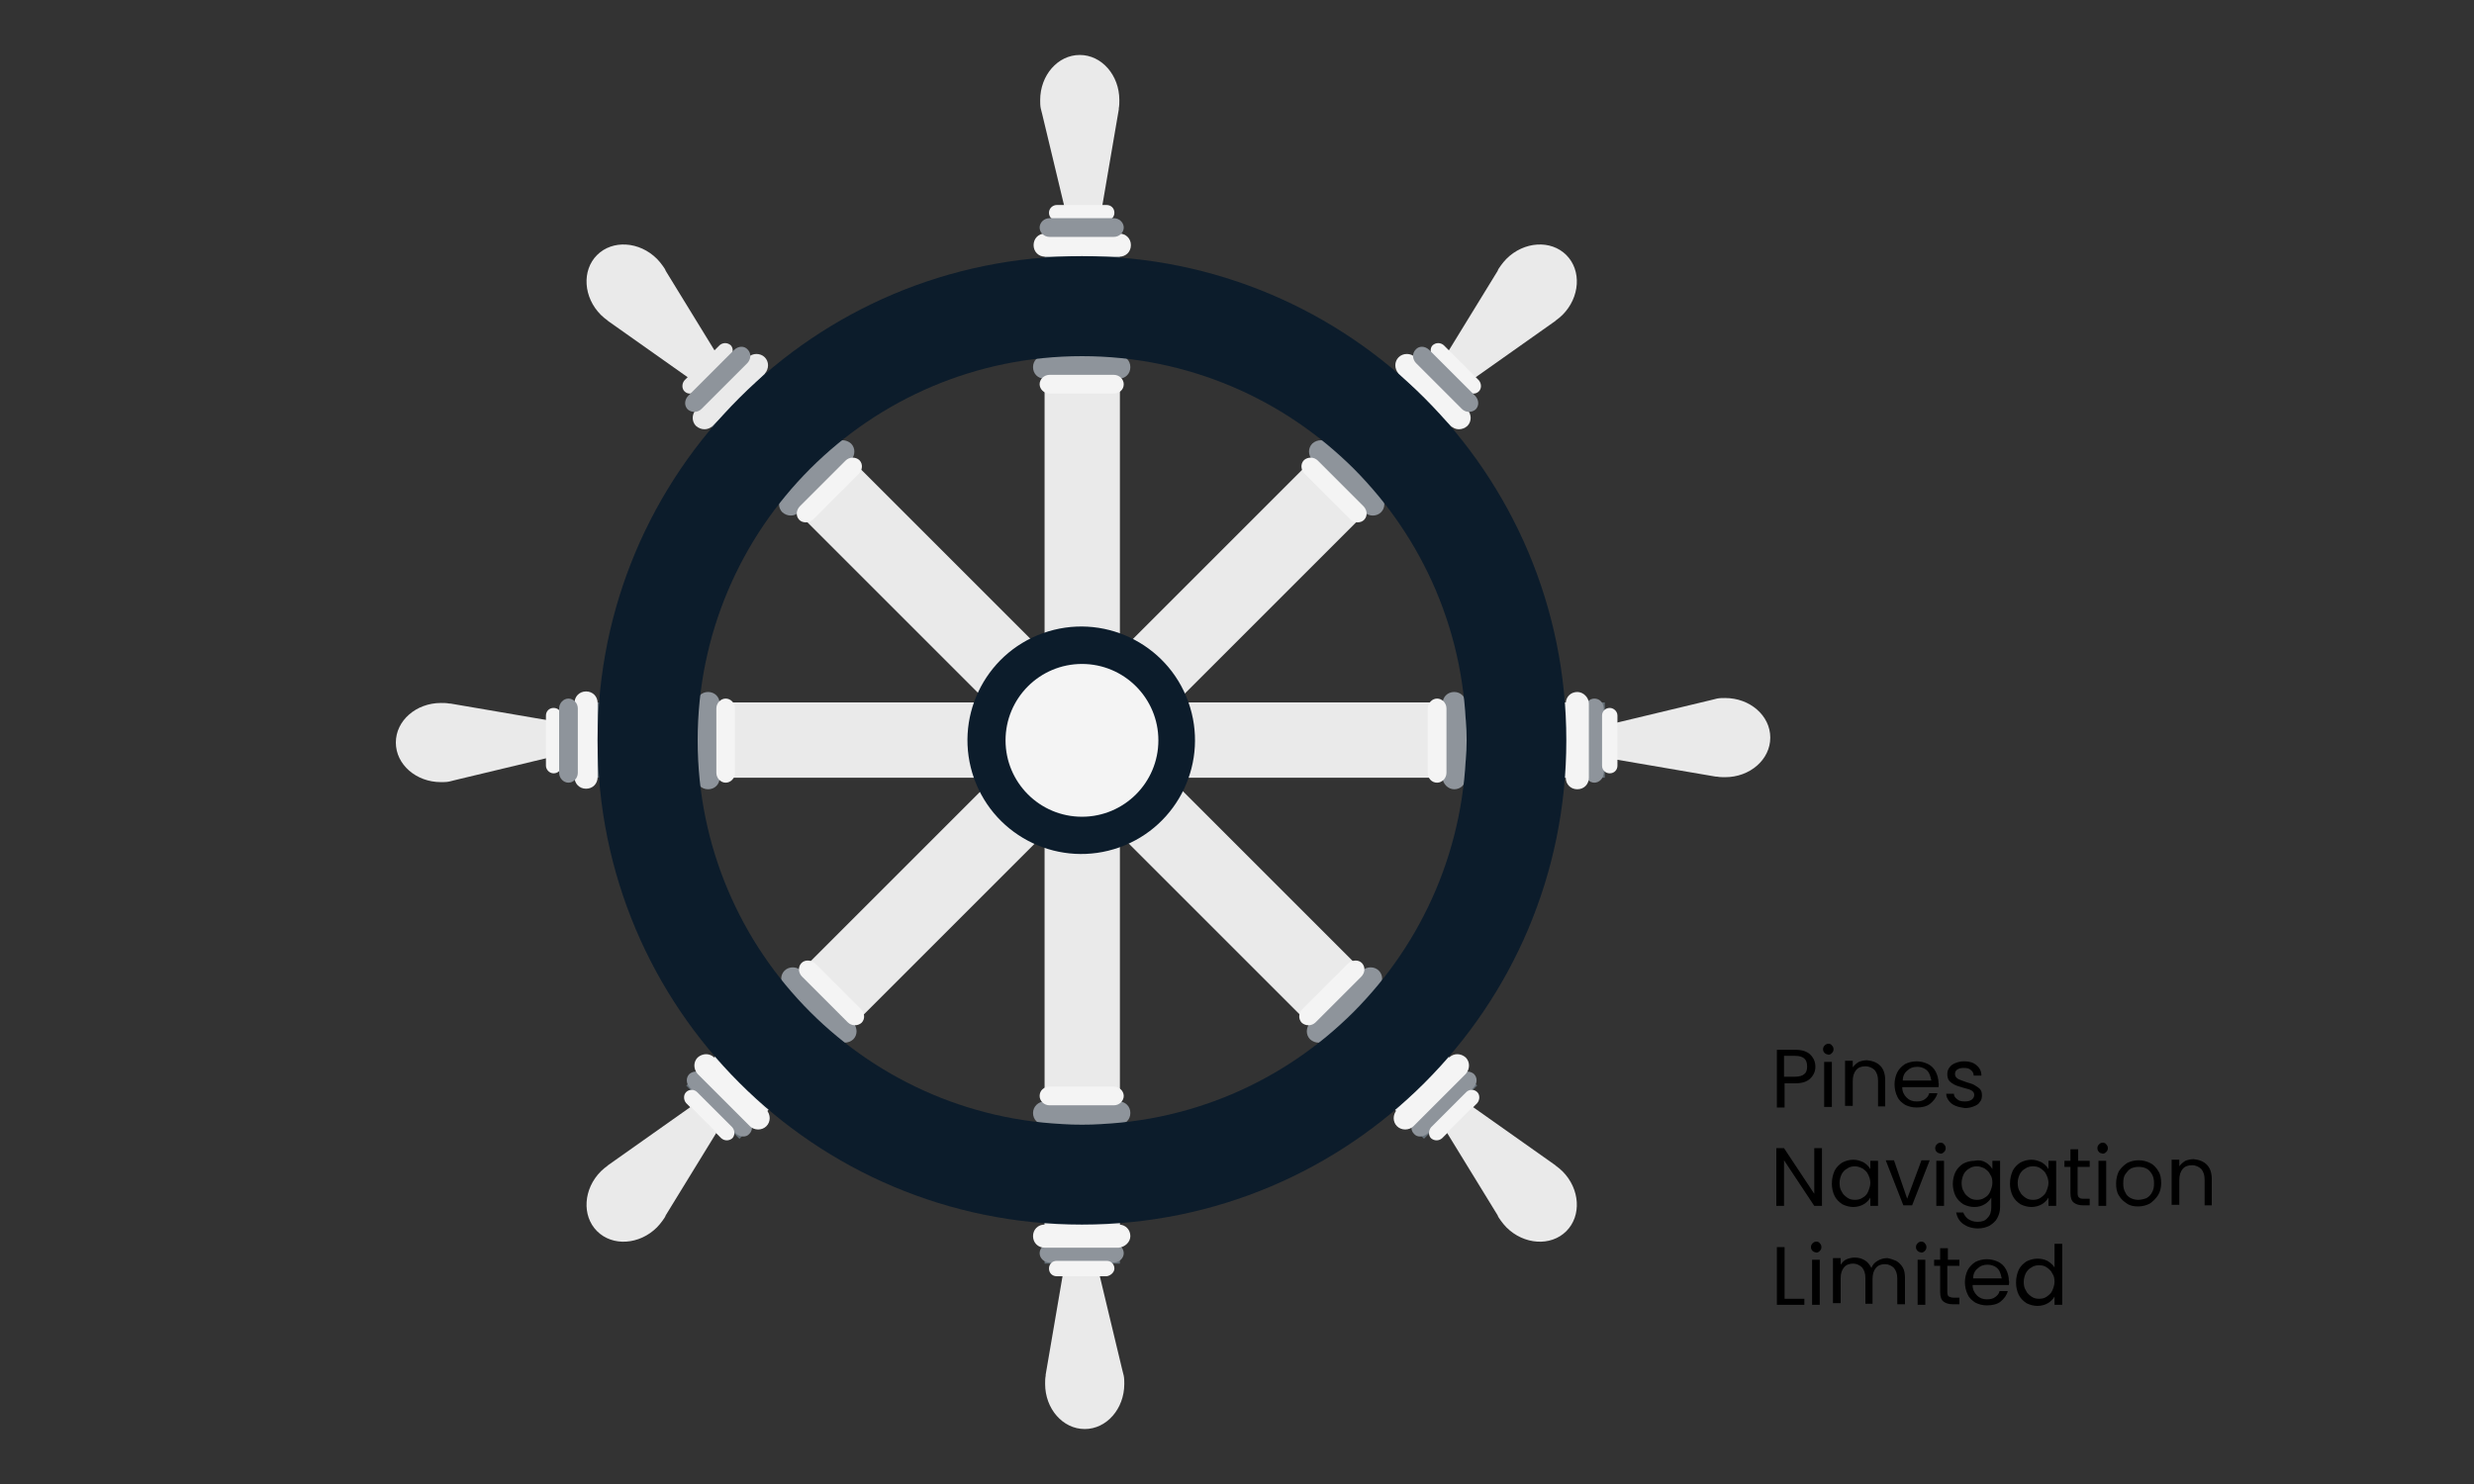 <?xml version="1.0" encoding="utf-8"?>
<!-- Generator: Adobe Illustrator 25.4.1, SVG Export Plug-In . SVG Version: 6.00 Build 0)  -->
<svg version="1.1" id="katman_1" xmlns="http://www.w3.org/2000/svg" xmlns:xlink="http://www.w3.org/1999/xlink" x="0px" y="0px"
	 viewBox="0 0 450 270" style="enable-background:new 0 0 450 270;" xml:space="preserve">
<rect x="0" y="0" width="450" height="270" fill="#333333" stroke="none"/>
<style type="text/css">
	.st0{fill:#646F77;}
	.st1{fill:#8E949B;}
	.st2{fill:#EAEAEA;}
	.st3{fill:#F4F4F4;}
	.st4{fill:#0C1C2B;}
</style>
<g>
	<path d="M329.3,196.2c-0.6,0.6-1.5,0.9-2.7,0.9h-2v4.4h-1.4v-10.5h3.4c1.2,0,2.1,0.3,2.7,0.9c0.6,0.6,0.9,1.3,0.9,2.2
		C330.2,194.9,329.9,195.6,329.3,196.2z M328.2,195.4c0.4-0.3,0.5-0.8,0.5-1.4c0-1.3-0.7-1.9-2.2-1.9h-2v3.8h2
		C327.3,195.9,327.9,195.7,328.2,195.4z"/>
	<path d="M331.9,191.6c-0.2-0.2-0.3-0.4-0.3-0.7c0-0.3,0.1-0.5,0.3-0.7c0.2-0.2,0.4-0.3,0.7-0.3c0.2,0,0.5,0.1,0.6,0.3
		c0.2,0.2,0.3,0.4,0.3,0.7c0,0.3-0.1,0.5-0.3,0.7c-0.2,0.2-0.4,0.3-0.6,0.3C332.3,191.8,332.1,191.8,331.9,191.6z M333.2,193.2v8.2
		h-1.4v-8.2H333.2z"/>
	<path d="M342,193.9c0.6,0.6,0.9,1.5,0.9,2.6v4.8h-1.3v-4.7c0-0.8-0.2-1.4-0.6-1.9c-0.4-0.4-1-0.7-1.7-0.7c-0.7,0-1.3,0.2-1.7,0.7
		s-0.6,1.1-0.6,2v4.5h-1.4v-8.2h1.4v1.2c0.3-0.4,0.6-0.7,1.1-1c0.5-0.2,1-0.3,1.5-0.3C340.6,193,341.4,193.3,342,193.9z"/>
	<path d="M352.6,197.8H346c0,0.8,0.3,1.4,0.8,1.9c0.5,0.5,1.1,0.7,1.8,0.7c0.6,0,1.1-0.1,1.5-0.4c0.4-0.3,0.7-0.6,0.8-1.1h1.5
		c-0.2,0.8-0.7,1.4-1.3,1.9s-1.5,0.7-2.5,0.7c-0.8,0-1.5-0.2-2.1-0.5c-0.6-0.4-1.1-0.8-1.4-1.5c-0.3-0.6-0.5-1.4-0.5-2.2
		s0.2-1.6,0.5-2.2c0.3-0.6,0.8-1.1,1.4-1.5c0.6-0.3,1.3-0.5,2.1-0.5c0.8,0,1.5,0.2,2.1,0.5s1.1,0.8,1.4,1.4c0.3,0.6,0.5,1.3,0.5,2
		C352.7,197.2,352.6,197.5,352.6,197.8z M350.9,195.3c-0.2-0.4-0.5-0.7-0.9-0.9c-0.4-0.2-0.8-0.3-1.3-0.3c-0.7,0-1.3,0.2-1.8,0.7
		c-0.5,0.4-0.8,1-0.8,1.8h5.2C351.2,196.2,351.1,195.7,350.9,195.3z"/>
	<path d="M355.7,201.2c-0.5-0.2-0.9-0.5-1.2-0.9c-0.3-0.4-0.5-0.8-0.5-1.3h1.4c0,0.4,0.2,0.7,0.6,1c0.3,0.3,0.8,0.4,1.4,0.4
		c0.5,0,0.9-0.1,1.2-0.3c0.3-0.2,0.5-0.5,0.5-0.9c0-0.4-0.2-0.6-0.5-0.8s-0.8-0.3-1.5-0.5c-0.6-0.2-1.1-0.3-1.5-0.5
		c-0.4-0.2-0.7-0.4-1-0.7c-0.3-0.3-0.4-0.8-0.4-1.3c0-0.4,0.1-0.8,0.4-1.2s0.6-0.6,1.1-0.8c0.5-0.2,1-0.3,1.6-0.3
		c0.9,0,1.6,0.2,2.2,0.7c0.6,0.5,0.9,1.1,0.9,1.9h-1.4c0-0.4-0.2-0.8-0.5-1c-0.3-0.3-0.7-0.4-1.3-0.4c-0.5,0-0.9,0.1-1.2,0.3
		s-0.4,0.5-0.4,0.8c0,0.3,0.1,0.5,0.3,0.7c0.2,0.2,0.4,0.3,0.7,0.4c0.3,0.1,0.6,0.2,1.1,0.4c0.6,0.2,1.1,0.3,1.4,0.5s0.7,0.4,1,0.7
		c0.3,0.3,0.4,0.7,0.4,1.2c0,0.5-0.1,0.9-0.4,1.2c-0.2,0.4-0.6,0.6-1.1,0.8c-0.5,0.2-1,0.3-1.6,0.3
		C356.7,201.5,356.2,201.4,355.7,201.2z"/>
	<path d="M331.4,219.4H330l-5.5-8.3v8.3h-1.4v-10.5h1.4l5.5,8.3v-8.3h1.4V219.4z"/>
	<path d="M333.7,213c0.3-0.6,0.8-1.1,1.4-1.5c0.6-0.3,1.3-0.5,2-0.5c0.7,0,1.3,0.2,1.9,0.5c0.5,0.3,0.9,0.7,1.2,1.2v-1.5h1.4v8.2
		h-1.4v-1.5c-0.3,0.5-0.7,0.9-1.2,1.2c-0.5,0.3-1.2,0.5-1.9,0.5c-0.7,0-1.4-0.2-2-0.5c-0.6-0.4-1.1-0.9-1.4-1.5s-0.5-1.4-0.5-2.2
		C333.2,214.4,333.4,213.7,333.7,213z M339.8,213.7c-0.2-0.5-0.6-0.8-1-1.1c-0.4-0.2-0.9-0.4-1.4-0.4c-0.5,0-1,0.1-1.4,0.4
		c-0.4,0.2-0.8,0.6-1,1s-0.4,1-0.4,1.6c0,0.6,0.1,1.2,0.4,1.6c0.2,0.5,0.6,0.8,1,1.1s0.9,0.4,1.4,0.4c0.5,0,1-0.1,1.4-0.4
		c0.4-0.2,0.8-0.6,1-1.1c0.2-0.5,0.4-1,0.4-1.6S340,214.1,339.8,213.7z"/>
	<path d="M346.9,218.1l2.6-7h1.5l-3.2,8.2h-1.6l-3.2-8.2h1.5L346.9,218.1z"/>
	<path d="M352.3,209.6c-0.2-0.2-0.3-0.4-0.3-0.7c0-0.3,0.1-0.5,0.3-0.7c0.2-0.2,0.4-0.3,0.7-0.3c0.2,0,0.5,0.1,0.6,0.3
		c0.2,0.2,0.3,0.4,0.3,0.7c0,0.3-0.1,0.5-0.3,0.7c-0.2,0.2-0.4,0.3-0.6,0.3C352.7,209.8,352.5,209.8,352.3,209.6z M353.6,211.2v8.2
		h-1.4v-8.2H353.6z"/>
	<path d="M361.2,211.5c0.5,0.3,0.9,0.7,1.2,1.2v-1.5h1.4v8.4c0,0.8-0.2,1.4-0.5,2c-0.3,0.6-0.8,1-1.4,1.4c-0.6,0.3-1.3,0.5-2.1,0.5
		c-1.1,0-2-0.3-2.7-0.8c-0.7-0.5-1.1-1.2-1.3-2.1h1.3c0.2,0.5,0.5,0.9,0.9,1.2c0.5,0.3,1,0.5,1.7,0.5c0.8,0,1.4-0.2,1.8-0.7
		c0.5-0.5,0.7-1.1,0.7-2v-1.7c-0.3,0.5-0.7,0.9-1.2,1.2c-0.5,0.3-1.1,0.5-1.9,0.5c-0.7,0-1.4-0.2-2-0.5c-0.6-0.4-1.1-0.9-1.4-1.5
		s-0.5-1.4-0.5-2.2c0-0.8,0.2-1.6,0.5-2.2s0.8-1.1,1.4-1.5c0.6-0.3,1.3-0.5,2-0.5C360.1,211,360.7,211.2,361.2,211.5z M362,213.7
		c-0.2-0.5-0.6-0.8-1-1.1c-0.4-0.2-0.9-0.4-1.4-0.4c-0.5,0-1,0.1-1.4,0.4c-0.4,0.2-0.8,0.6-1,1s-0.4,1-0.4,1.6
		c0,0.6,0.1,1.2,0.4,1.6c0.2,0.5,0.6,0.8,1,1.1s0.9,0.4,1.4,0.4c0.5,0,1-0.1,1.4-0.4c0.4-0.2,0.8-0.6,1-1.1c0.2-0.5,0.4-1,0.4-1.6
		S362.3,214.1,362,213.7z"/>
	<path d="M366.1,213c0.3-0.6,0.8-1.1,1.4-1.5c0.6-0.3,1.3-0.5,2-0.5c0.7,0,1.3,0.2,1.9,0.5c0.5,0.3,0.9,0.7,1.2,1.2v-1.5h1.4v8.2
		h-1.4v-1.5c-0.3,0.5-0.7,0.9-1.2,1.2c-0.5,0.3-1.2,0.5-1.9,0.5c-0.7,0-1.4-0.2-2-0.5c-0.6-0.4-1.1-0.9-1.4-1.5s-0.5-1.4-0.5-2.2
		C365.6,214.4,365.8,213.7,366.1,213z M372.2,213.7c-0.2-0.5-0.6-0.8-1-1.1s-0.9-0.4-1.4-0.4s-1,0.1-1.4,0.4c-0.4,0.2-0.8,0.6-1,1
		s-0.4,1-0.4,1.6c0,0.6,0.1,1.2,0.4,1.6c0.2,0.5,0.6,0.8,1,1.1s0.9,0.4,1.4,0.4s1-0.1,1.4-0.4s0.8-0.6,1-1.1c0.2-0.5,0.4-1,0.4-1.6
		S372.4,214.1,372.2,213.7z"/>
	<path d="M377.9,212.3v4.8c0,0.4,0.1,0.7,0.3,0.8c0.2,0.2,0.5,0.2,0.9,0.2h1v1.2h-1.2c-0.8,0-1.3-0.2-1.7-0.5
		c-0.4-0.3-0.6-0.9-0.6-1.7v-4.8h-1.1v-1.1h1.1v-2.1h1.4v2.1h2.1v1.1H377.9z"/>
	<path d="M381.8,209.6c-0.2-0.2-0.3-0.4-0.3-0.7c0-0.3,0.1-0.5,0.3-0.7c0.2-0.2,0.4-0.3,0.7-0.3c0.2,0,0.5,0.1,0.6,0.3
		c0.2,0.2,0.3,0.4,0.3,0.7c0,0.3-0.1,0.5-0.3,0.7c-0.2,0.2-0.4,0.3-0.6,0.3C382.2,209.8,381.9,209.8,381.8,209.6z M383.1,211.2v8.2
		h-1.4v-8.2H383.1z"/>
	<path d="M386.9,219c-0.6-0.4-1.1-0.8-1.5-1.5c-0.4-0.6-0.5-1.4-0.5-2.2c0-0.8,0.2-1.6,0.5-2.2c0.4-0.6,0.9-1.1,1.5-1.5
		c0.6-0.3,1.3-0.5,2.1-0.5c0.8,0,1.5,0.2,2.1,0.5c0.6,0.3,1.1,0.8,1.5,1.5c0.4,0.6,0.5,1.4,0.5,2.2s-0.2,1.6-0.6,2.2
		c-0.4,0.6-0.9,1.1-1.5,1.5c-0.6,0.3-1.3,0.5-2.1,0.5C388.2,219.5,387.5,219.4,386.9,219z M390.4,218c0.4-0.2,0.8-0.6,1-1
		c0.3-0.5,0.4-1,0.4-1.7s-0.1-1.2-0.4-1.7s-0.6-0.8-1-1c-0.4-0.2-0.9-0.3-1.4-0.3c-0.5,0-1,0.1-1.4,0.3c-0.4,0.2-0.7,0.6-1,1
		s-0.4,1-0.4,1.7c0,0.7,0.1,1.2,0.4,1.7c0.2,0.5,0.6,0.8,1,1c0.4,0.2,0.9,0.3,1.3,0.3S389.9,218.2,390.4,218z"/>
	<path d="M401.4,211.9c0.6,0.6,0.9,1.5,0.9,2.6v4.8H401v-4.7c0-0.8-0.2-1.4-0.6-1.9c-0.4-0.4-1-0.7-1.7-0.7c-0.7,0-1.3,0.2-1.7,0.7
		s-0.6,1.1-0.6,2v4.5H395v-8.2h1.4v1.2c0.3-0.4,0.6-0.7,1.1-1c0.5-0.2,1-0.3,1.5-0.3C400,211,400.8,211.3,401.4,211.9z"/>
	<path d="M324.5,236.3h3.7v1.1h-5v-10.5h1.4V236.3z"/>
	<path d="M329.7,227.6c-0.2-0.2-0.3-0.4-0.3-0.7c0-0.3,0.1-0.5,0.3-0.7c0.2-0.2,0.4-0.3,0.7-0.3c0.2,0,0.5,0.1,0.6,0.3
		c0.2,0.2,0.3,0.4,0.3,0.7c0,0.3-0.1,0.5-0.3,0.7c-0.2,0.2-0.4,0.3-0.6,0.3C330.1,227.8,329.9,227.8,329.7,227.6z M331,229.2v8.2
		h-1.4v-8.2H331z"/>
	<path d="M344.9,229.4c0.5,0.3,0.9,0.7,1.2,1.2c0.3,0.5,0.4,1.2,0.4,1.9v4.8h-1.4v-4.7c0-0.8-0.2-1.4-0.6-1.9
		c-0.4-0.4-1-0.7-1.6-0.7c-0.7,0-1.3,0.2-1.7,0.7c-0.4,0.5-0.6,1.1-0.6,2v4.5h-1.3v-4.7c0-0.8-0.2-1.4-0.6-1.9
		c-0.4-0.4-1-0.7-1.6-0.7c-0.7,0-1.3,0.2-1.7,0.7c-0.4,0.5-0.6,1.1-0.6,2v4.5h-1.4v-8.2h1.4v1.2c0.3-0.4,0.6-0.8,1.1-1
		c0.5-0.2,1-0.3,1.5-0.3c0.7,0,1.3,0.2,1.8,0.5c0.5,0.3,0.9,0.8,1.2,1.4c0.2-0.6,0.6-1,1.1-1.3c0.5-0.3,1.1-0.5,1.8-0.5
		C343.9,229,344.4,229.2,344.9,229.4z"/>
	<path d="M348.8,227.6c-0.2-0.2-0.3-0.4-0.3-0.7c0-0.3,0.1-0.5,0.3-0.7c0.2-0.2,0.4-0.3,0.7-0.3c0.2,0,0.5,0.1,0.6,0.3
		c0.2,0.2,0.3,0.4,0.3,0.7c0,0.3-0.1,0.5-0.3,0.7c-0.2,0.2-0.4,0.3-0.6,0.3C349.2,227.8,349,227.8,348.8,227.6z M350.2,229.2v8.2
		h-1.4v-8.2H350.2z"/>
	<path d="M354.2,230.3v4.8c0,0.4,0.1,0.7,0.3,0.8s0.5,0.2,0.9,0.2h1v1.2h-1.2c-0.8,0-1.3-0.2-1.7-0.5c-0.4-0.3-0.6-0.9-0.6-1.7v-4.8
		h-1.1v-1.1h1.1v-2.1h1.4v2.1h2.1v1.1H354.2z"/>
	<path d="M365.4,233.8h-6.6c0,0.8,0.3,1.4,0.8,1.9c0.5,0.5,1.1,0.7,1.8,0.7c0.6,0,1.1-0.1,1.5-0.4c0.4-0.3,0.7-0.6,0.8-1.1h1.5
		c-0.2,0.8-0.7,1.4-1.3,1.9s-1.5,0.7-2.5,0.7c-0.8,0-1.5-0.2-2.1-0.5c-0.6-0.4-1.1-0.8-1.4-1.5c-0.3-0.6-0.5-1.4-0.5-2.2
		s0.2-1.6,0.5-2.2c0.3-0.6,0.8-1.1,1.4-1.5c0.6-0.3,1.3-0.5,2.1-0.5c0.8,0,1.5,0.2,2.1,0.5s1.1,0.8,1.4,1.4c0.3,0.6,0.5,1.3,0.5,2
		C365.5,233.2,365.4,233.5,365.4,233.8z M363.7,231.3c-0.2-0.4-0.5-0.7-0.9-0.9c-0.4-0.2-0.8-0.3-1.3-0.3c-0.7,0-1.3,0.2-1.8,0.7
		c-0.5,0.4-0.8,1-0.8,1.8h5.2C364,232.2,363.9,231.7,363.7,231.3z"/>
	<path d="M367.2,231c0.3-0.6,0.8-1.1,1.4-1.5c0.6-0.3,1.3-0.5,2-0.5c0.6,0,1.2,0.1,1.8,0.4c0.5,0.3,1,0.7,1.3,1.2v-4.3h1.4v11.1
		h-1.4v-1.5c-0.3,0.5-0.7,0.9-1.2,1.2c-0.5,0.3-1.2,0.5-1.9,0.5c-0.7,0-1.4-0.2-2-0.5c-0.6-0.4-1.1-0.9-1.4-1.5s-0.5-1.4-0.5-2.2
		C366.7,232.4,366.9,231.7,367.2,231z M373.3,231.7c-0.2-0.5-0.6-0.8-1-1.1s-0.9-0.4-1.4-0.4s-1,0.1-1.4,0.4c-0.4,0.2-0.8,0.6-1,1
		s-0.4,1-0.4,1.6c0,0.6,0.1,1.2,0.4,1.6c0.2,0.5,0.6,0.8,1,1.1s0.9,0.4,1.4,0.4s1-0.1,1.4-0.4s0.8-0.6,1-1.1c0.2-0.5,0.4-1,0.4-1.6
		S373.6,232.1,373.3,231.7z"/>
</g>
<g>
	
		<rect x="253.3" y="193.4" transform="matrix(0.707 -0.707 0.707 0.707 -64.231 242.104)" class="st0" width="13.7" height="10.5"/>
	<path class="st1" d="M257.2,206.3c-0.7-0.7-0.6-1.8,0.1-2.5l8.3-8.3c0.7-0.7,1.8-0.7,2.5-0.1l0,0c0.7,0.7,0.6,1.8-0.1,2.5l-8.3,8.3
		C258.9,206.9,257.8,207,257.2,206.3L257.2,206.3z"/>
	
		<rect x="193.1" y="52.1" transform="matrix(0.707 -0.707 0.707 0.707 -39.299 181.913)" class="st2" width="13.7" height="172.5"/>
	<path class="st2" d="M273,222.1L273,222.1c0.3,0.4,0.6,0.8,1,1.2c3.2,3.2,8.1,3.5,10.9,0.7c2.8-2.8,2.5-7.7-0.7-10.9
		c-0.4-0.4-0.8-0.7-1.2-1l0,0l0,0c0,0-0.1-0.1-0.1-0.1l-15-10.6l-4.7,4.7l9.2,15C272.5,221.4,272.7,221.7,273,222.1L273,222.1z"/>
	<path class="st3" d="M254.1,204.9c-0.8-0.8-0.8-2.1,0-3l9.5-9.5c0.8-0.8,2.1-0.8,3,0l0,0c0.8,0.8,0.8,2.1,0,3l-9.5,9.5
		C256.3,205.7,254.9,205.7,254.1,204.9L254.1,204.9z"/>
	<path class="st3" d="M260.3,207.1c-0.5-0.5-0.5-1.4,0-2l6.4-6.4c0.5-0.5,1.4-0.6,2,0l0,0c0.5,0.5,0.5,1.4,0,2l-6.4,6.4
		C261.7,207.6,260.9,207.6,260.3,207.1L260.3,207.1z"/>
	<path class="st1" d="M250.8,176.6c0.8,0.8,0.8,2.1,0,3l-9.5,9.5c-0.8,0.8-2.1,0.8-3,0l0,0c-0.8-0.8-0.8-2.1,0-3l9.5-9.5
		C248.6,175.8,250,175.8,250.8,176.6L250.8,176.6z"/>
	<path class="st3" d="M247.7,175.2c0.7,0.7,0.6,1.8-0.1,2.5l-8.3,8.3c-0.7,0.7-1.8,0.7-2.5,0.1l0,0c-0.7-0.7-0.6-1.8,0.1-2.5
		l8.3-8.3C246,174.6,247.1,174.6,247.7,175.2L247.7,175.2z"/>
	<path class="st2" d="M120.5,48.3L120.5,48.3c-0.3-0.4-0.6-0.8-1-1.2c-3.2-3.2-8.1-3.5-10.9-0.7c-2.8,2.8-2.5,7.7,0.7,10.9
		c0.4,0.4,0.8,0.7,1.2,1l0,0l0,0c0,0,0.1,0.1,0.1,0.1l15,10.6l4.7-4.7l-9.2-15C121,49,120.8,48.7,120.5,48.3L120.5,48.3z"/>
	
		<rect x="126.5" y="66.6" transform="matrix(0.707 -0.707 0.707 0.707 -11.728 115.35)" class="st0" width="13.7" height="10.5"/>
	<path class="st2" d="M139.1,65c0.8,0.8,0.8,2.1,0,3l-9.5,9.5c-0.8,0.8-2.1,0.8-3,0l0,0c-0.8-0.8-0.8-2.1,0-3l9.5-9.5
		C136.9,64.2,138.3,64.2,139.1,65L139.1,65z"/>
	<path class="st2" d="M132.9,62.8c0.5,0.5,0.5,1.4,0,2l-6.4,6.4c-0.5,0.5-1.4,0.6-2,0l0,0c-0.5-0.5-0.5-1.4,0-2l6.4-6.4
		C131.5,62.3,132.3,62.3,132.9,62.8L132.9,62.8z"/>
	<path class="st1" d="M136,63.6c0.7,0.7,0.6,1.8-0.1,2.5l-8.3,8.3c-0.7,0.7-1.8,0.7-2.5,0.1l0,0c-0.7-0.7-0.6-1.8,0.1-2.5l8.3-8.3
		C134.3,62.9,135.4,62.9,136,63.6L136,63.6z"/>
	<path class="st1" d="M142.3,93.2c-0.8-0.8-0.8-2.1,0-3l9.5-9.5c0.8-0.8,2.1-0.8,3,0l0,0c0.8,0.8,0.8,2.1,0,3l-9.5,9.5
		C144.5,94,143.2,94,142.3,93.2L142.3,93.2z"/>
	<path class="st3" d="M145.4,94.6c-0.7-0.7-0.6-1.8,0.1-2.5l8.3-8.3c0.7-0.7,1.8-0.7,2.5-0.1l0,0c0.7,0.7,0.6,1.8-0.1,2.5l-8.3,8.3
		C147.2,95.2,146,95.2,145.4,94.6L145.4,94.6z"/>
	
		<rect x="128.1" y="191.8" transform="matrix(0.707 -0.707 0.707 0.707 -101.357 152.475)" class="st0" width="10.5" height="13.7"/>
	<path class="st1" d="M136.3,206.3c0.7-0.7,0.6-1.8-0.1-2.5l-8.3-8.3c-0.7-0.7-1.8-0.7-2.5-0.1l0,0c-0.7,0.7-0.6,1.8,0.1,2.5
		l8.3,8.3C134.6,206.9,135.7,207,136.3,206.3L136.3,206.3z"/>
	
		<rect x="107.3" y="131.6" transform="matrix(0.707 -0.707 0.707 0.707 -41.166 177.407)" class="st2" width="172.5" height="13.7"/>
	<path class="st2" d="M120.5,222.1L120.5,222.1c-0.3,0.4-0.6,0.8-1,1.2c-3.2,3.2-8.1,3.5-10.9,0.7c-2.8-2.8-2.5-7.7,0.7-10.9
		c0.4-0.4,0.8-0.7,1.2-1l0,0l0,0c0,0,0.1-0.1,0.1-0.1l15-10.6l4.7,4.7l-9.2,15C121,221.4,120.8,221.7,120.5,222.1L120.5,222.1z"/>
	<path class="st3" d="M139.4,204.9c0.8-0.8,0.8-2.1,0-3l-9.5-9.5c-0.8-0.8-2.1-0.8-3,0l0,0c-0.8,0.8-0.8,2.1,0,3l9.5,9.5
		C137.2,205.7,138.6,205.7,139.4,204.9L139.4,204.9z"/>
	<path class="st3" d="M133.2,207.1c0.5-0.5,0.5-1.4,0-2l-6.4-6.4c-0.5-0.5-1.4-0.6-2,0l0,0c-0.5,0.5-0.5,1.4,0,2l6.4,6.4
		C131.8,207.6,132.6,207.6,133.2,207.1L133.2,207.1z"/>
	<path class="st1" d="M142.7,176.6c-0.8,0.8-0.8,2.1,0,3l9.5,9.5c0.8,0.8,2.1,0.8,3,0l0,0c0.8-0.8,0.8-2.1,0-3l-9.5-9.5
		C144.9,175.8,143.5,175.8,142.7,176.6L142.7,176.6z"/>
	<path class="st3" d="M145.8,175.2c-0.7,0.7-0.6,1.8,0.1,2.5l8.3,8.3c0.7,0.7,1.8,0.7,2.5,0.1l0,0c0.7-0.7,0.6-1.8-0.1-2.5l-8.3-8.3
		C147.5,174.6,146.4,174.6,145.8,175.2L145.8,175.2z"/>
	<path class="st2" d="M273,48.3L273,48.3c0.3-0.4,0.6-0.8,1-1.2c3.2-3.2,8.1-3.5,10.9-0.7c2.8,2.8,2.5,7.7-0.7,10.9
		c-0.4,0.4-0.8,0.7-1.2,1l0,0l0,0c0,0-0.1,0.1-0.1,0.1l-15,10.6l-4.7-4.7l9.2-15C272.5,49,272.7,48.7,273,48.3L273,48.3z"/>
	
		<rect x="254.9" y="65" transform="matrix(0.707 -0.707 0.707 0.707 25.397 204.978)" class="st0" width="10.5" height="13.7"/>
	<path class="st3" d="M254.4,65c-0.8,0.8-0.8,2.1,0,3l9.5,9.5c0.8,0.8,2.1,0.8,3,0l0,0c0.8-0.8,0.8-2.1,0-3l-9.5-9.5
		C256.6,64.2,255.2,64.2,254.4,65L254.4,65z"/>
	<path class="st3" d="M260.6,62.8c-0.5,0.5-0.5,1.4,0,2l6.4,6.4c0.5,0.5,1.4,0.6,2,0l0,0c0.5-0.5,0.5-1.4,0-2l-6.4-6.4
		C262,62.3,261.2,62.3,260.6,62.8L260.6,62.8z"/>
	<path class="st1" d="M257.5,63.6c-0.7,0.7-0.6,1.8,0.1,2.5l8.3,8.3c0.7,0.7,1.8,0.7,2.5,0.1l0,0c0.7-0.7,0.6-1.8-0.1-2.5l-8.3-8.3
		C259.2,62.9,258.1,62.9,257.5,63.6L257.5,63.6z"/>
	<path class="st1" d="M251.2,93.2c0.8-0.8,0.8-2.1,0-3l-9.5-9.5c-0.8-0.8-2.1-0.8-3,0l0,0c-0.8,0.8-0.8,2.1,0,3l9.5,9.5
		C249,94,250.4,94,251.2,93.2L251.2,93.2z"/>
	<path class="st3" d="M248.1,94.6c0.7-0.7,0.6-1.8-0.1-2.5l-8.3-8.3c-0.7-0.7-1.8-0.7-2.5-0.1l0,0c-0.7,0.7-0.6,1.8,0.1,2.5l8.3,8.3
		C246.3,95.2,247.5,95.2,248.1,94.6L248.1,94.6z"/>
	<rect x="190" y="219.4" class="st0" width="13.7" height="10.5"/>
	<path class="st1" d="M204.4,228c0-0.9-0.8-1.7-1.8-1.7l-11.7,0c-1,0-1.8,0.8-1.8,1.7l0,0c0,0.9,0.8,1.7,1.8,1.7h11.7
		C203.6,229.7,204.4,228.9,204.4,228L204.4,228z"/>
	<rect x="190" y="53.2" class="st2" width="13.7" height="172.5"/>
	<path class="st2" d="M204.4,250.3L204.4,250.3c0.1,0.5,0.1,1,0.1,1.5c0,4.5-3.2,8.2-7.2,8.2c-4,0-7.2-3.7-7.2-8.2
		c0-0.5,0-1,0.1-1.5h0l0,0c0-0.1,0-0.1,0-0.2l3.1-18.1h6.7l4.1,17.1C204.2,249.5,204.3,249.9,204.4,250.3L204.4,250.3z"/>
	<path class="st3" d="M205.6,224.9c0-1.2-0.9-2.1-2.1-2.1l-13.5,0c-1.2,0-2.1,0.9-2.1,2.1l0,0c0,1.2,0.9,2.1,2.1,2.1h13.5
		C204.6,226.9,205.6,226,205.6,224.9L205.6,224.9z"/>
	<path class="st3" d="M202.7,230.8c0-0.8-0.6-1.4-1.4-1.4l-9.1,0c-0.8,0-1.4,0.6-1.4,1.4l0,0c0,0.8,0.6,1.4,1.4,1.4l9.1,0
		C202,232.1,202.7,231.5,202.7,230.8L202.7,230.8z"/>
	<path class="st1" d="M187.9,202.5c0,1.2,0.9,2.1,2.1,2.1l13.5,0c1.2,0,2.1-0.9,2.1-2.1l0,0c0-1.2-0.9-2.1-2.1-2.1H190
		C188.9,200.4,187.9,201.3,187.9,202.5L187.9,202.5z"/>
	<path class="st3" d="M189.1,199.4c0,0.9,0.8,1.7,1.8,1.7l11.7,0c1,0,1.8-0.8,1.8-1.7l0,0c0-0.9-0.8-1.7-1.8-1.7h-11.7
		C189.9,197.7,189.1,198.4,189.1,199.4L189.1,199.4z"/>
	<path class="st2" d="M189.3,19.7L189.3,19.7c-0.1-0.5-0.1-1-0.1-1.5c0-4.5,3.2-8.2,7.2-8.2c4,0,7.2,3.7,7.2,8.2c0,0.5,0,1-0.1,1.5
		h0l0,0c0,0.1,0,0.1,0,0.2L200.4,38h-6.7l-4.1-17.1C189.5,20.5,189.4,20.1,189.3,19.7L189.3,19.7z"/>
	<rect x="190" y="40.1" class="st0" width="13.7" height="10.5"/>
	<path class="st3" d="M188,44.6c0,1.2,0.9,2.1,2.1,2.1l13.5,0c1.2,0,2.1-0.9,2.1-2.1l0,0c0-1.2-0.9-2.1-2.1-2.1H190
		C188.9,42.5,188,43.4,188,44.6L188,44.6z"/>
	<path class="st3" d="M190.8,38.7c0,0.8,0.6,1.4,1.4,1.4l9.1,0c0.8,0,1.4-0.6,1.4-1.4l0,0c0-0.8-0.6-1.4-1.4-1.4l-9.1,0
		C191.5,37.3,190.8,37.9,190.8,38.7L190.8,38.7z"/>
	<path class="st1" d="M189.1,41.4c0,0.9,0.8,1.7,1.8,1.7l11.7,0c1,0,1.8-0.8,1.8-1.7l0,0c0-0.9-0.8-1.7-1.8-1.7h-11.7
		C189.9,39.7,189.1,40.5,189.1,41.4L189.1,41.4z"/>
	<path class="st1" d="M205.6,66.8c0-1.2-0.9-2.1-2.1-2.1l-13.5,0c-1.2,0-2.1,0.9-2.1,2.1l0,0c0,1.2,0.9,2.1,2.1,2.1h13.5
		C204.7,68.9,205.6,68,205.6,66.8L205.6,66.8z"/>
	<path class="st3" d="M204.4,69.9c0-0.9-0.8-1.7-1.8-1.7l-11.7,0c-1,0-1.8,0.8-1.8,1.7l0,0c0,0.9,0.8,1.7,1.8,1.7h11.7
		C203.6,71.6,204.4,70.9,204.4,69.9L204.4,69.9z"/>
	<rect x="281.4" y="127.8" class="st0" width="10.5" height="13.7"/>
	<path class="st1" d="M290,127.1c-0.9,0-1.7,0.8-1.7,1.8l0,11.7c0,1,0.8,1.8,1.7,1.8l0,0c0.9,0,1.7-0.8,1.7-1.8v-11.7
		C291.7,127.9,291,127.1,290,127.1L290,127.1z"/>
	<rect x="115.3" y="127.8" class="st2" width="172.5" height="13.7"/>
	<path class="st2" d="M312.3,127.1L312.3,127.1c0.5-0.1,1-0.1,1.5-0.1c4.5,0,8.2,3.2,8.2,7.2c0,4-3.7,7.2-8.2,7.2
		c-0.5,0-1,0-1.5-0.1v0l0,0c-0.1,0-0.1,0-0.2,0l-18.1-3.1v-6.7l17.1-4.1C311.5,127.3,311.9,127.2,312.3,127.1L312.3,127.1z"/>
	<path class="st3" d="M286.9,125.9c-1.2,0-2.1,0.9-2.1,2.1l0,13.5c0,1.2,0.9,2.1,2.1,2.1l0,0c1.2,0,2.1-0.9,2.1-2.1V128
		C289,126.9,288,125.9,286.9,125.9L286.9,125.9z"/>
	<path class="st3" d="M292.8,128.8c-0.8,0-1.4,0.6-1.4,1.4l0,9.1c0,0.8,0.6,1.4,1.4,1.4l0,0c0.8,0,1.4-0.6,1.4-1.4l0-9.1
		C294.2,129.4,293.5,128.8,292.8,128.8L292.8,128.8z"/>
	<path class="st1" d="M264.5,143.6c1.2,0,2.1-0.9,2.1-2.1l0-13.5c0-1.2-0.9-2.1-2.1-2.1l0,0c-1.2,0-2.1,0.9-2.1,2.1l0,13.5
		C262.4,142.6,263.4,143.6,264.5,143.6L264.5,143.6z"/>
	<path class="st3" d="M261.4,142.4c0.9,0,1.7-0.8,1.7-1.8l0-11.7c0-1-0.8-1.8-1.7-1.8l0,0c-0.9,0-1.7,0.8-1.7,1.8v11.7
		C259.7,141.6,260.4,142.4,261.4,142.4L261.4,142.4z"/>
	<path class="st2" d="M81.7,142.2L81.7,142.2c-0.5,0.1-1,0.1-1.5,0.1c-4.5,0-8.2-3.2-8.2-7.2c0-4,3.7-7.2,8.2-7.2c0.5,0,1,0,1.5,0.1
		v0l0,0c0.1,0,0.1,0,0.2,0l18.1,3.1v6.7l-17.1,4.1C82.5,142,82.1,142.1,81.7,142.2L81.7,142.2z"/>
	<rect x="102.2" y="127.8" class="st0" width="10.5" height="13.7"/>
	<path class="st3" d="M106.6,143.5c1.2,0,2.1-0.9,2.1-2.1l0-13.5c0-1.2-0.9-2.1-2.1-2.1l0,0c-1.2,0-2.1,0.9-2.1,2.1v13.5
		C104.5,142.6,105.4,143.5,106.6,143.5L106.6,143.5z"/>
	<path class="st3" d="M100.7,140.7c0.8,0,1.4-0.6,1.4-1.4l0-9.1c0-0.8-0.6-1.4-1.4-1.4l0,0c-0.8,0-1.4,0.6-1.4,1.4l0,9.1
		C99.3,140,99.9,140.7,100.7,140.7L100.7,140.7z"/>
	<path class="st1" d="M103.4,142.4c0.9,0,1.7-0.8,1.7-1.8l0-11.7c0-1-0.8-1.8-1.7-1.8l0,0c-0.9,0-1.7,0.8-1.7,1.8v11.7
		C101.7,141.6,102.5,142.4,103.4,142.4L103.4,142.4z"/>
	<path class="st1" d="M128.8,125.9c-1.2,0-2.1,0.9-2.1,2.1l0,13.5c0,1.2,0.9,2.1,2.1,2.1l0,0c1.2,0,2.1-0.9,2.1-2.1V128
		C130.9,126.8,130,125.9,128.8,125.9L128.8,125.9z"/>
	<path class="st3" d="M132,127.1c-0.9,0-1.7,0.8-1.7,1.8l0,11.7c0,1,0.8,1.8,1.7,1.8l0,0c0.9,0,1.7-0.8,1.7-1.8v-11.7
		C133.7,127.9,132.9,127.1,132,127.1L132,127.1z"/>
	<path class="st4" d="M196.8,46.6c-48.7,0-88.1,39.4-88.1,88.1s39.4,88.1,88.1,88.1s88.1-39.4,88.1-88.1S245.4,46.6,196.8,46.6z
		 M196.8,204.6c-38.6,0-69.9-31.3-69.9-69.9c0-38.6,31.3-69.9,69.9-69.9s69.9,31.3,69.9,69.9C266.6,173.3,235.4,204.6,196.8,204.6z"
		/>
	
		<ellipse transform="matrix(0.941 -0.337 0.337 0.941 -33.916 74.251)" class="st4" cx="196.8" cy="134.7" rx="20.7" ry="20.7"/>
	<circle class="st3" cx="196.8" cy="134.7" r="13.9"/>
</g>
</svg>
